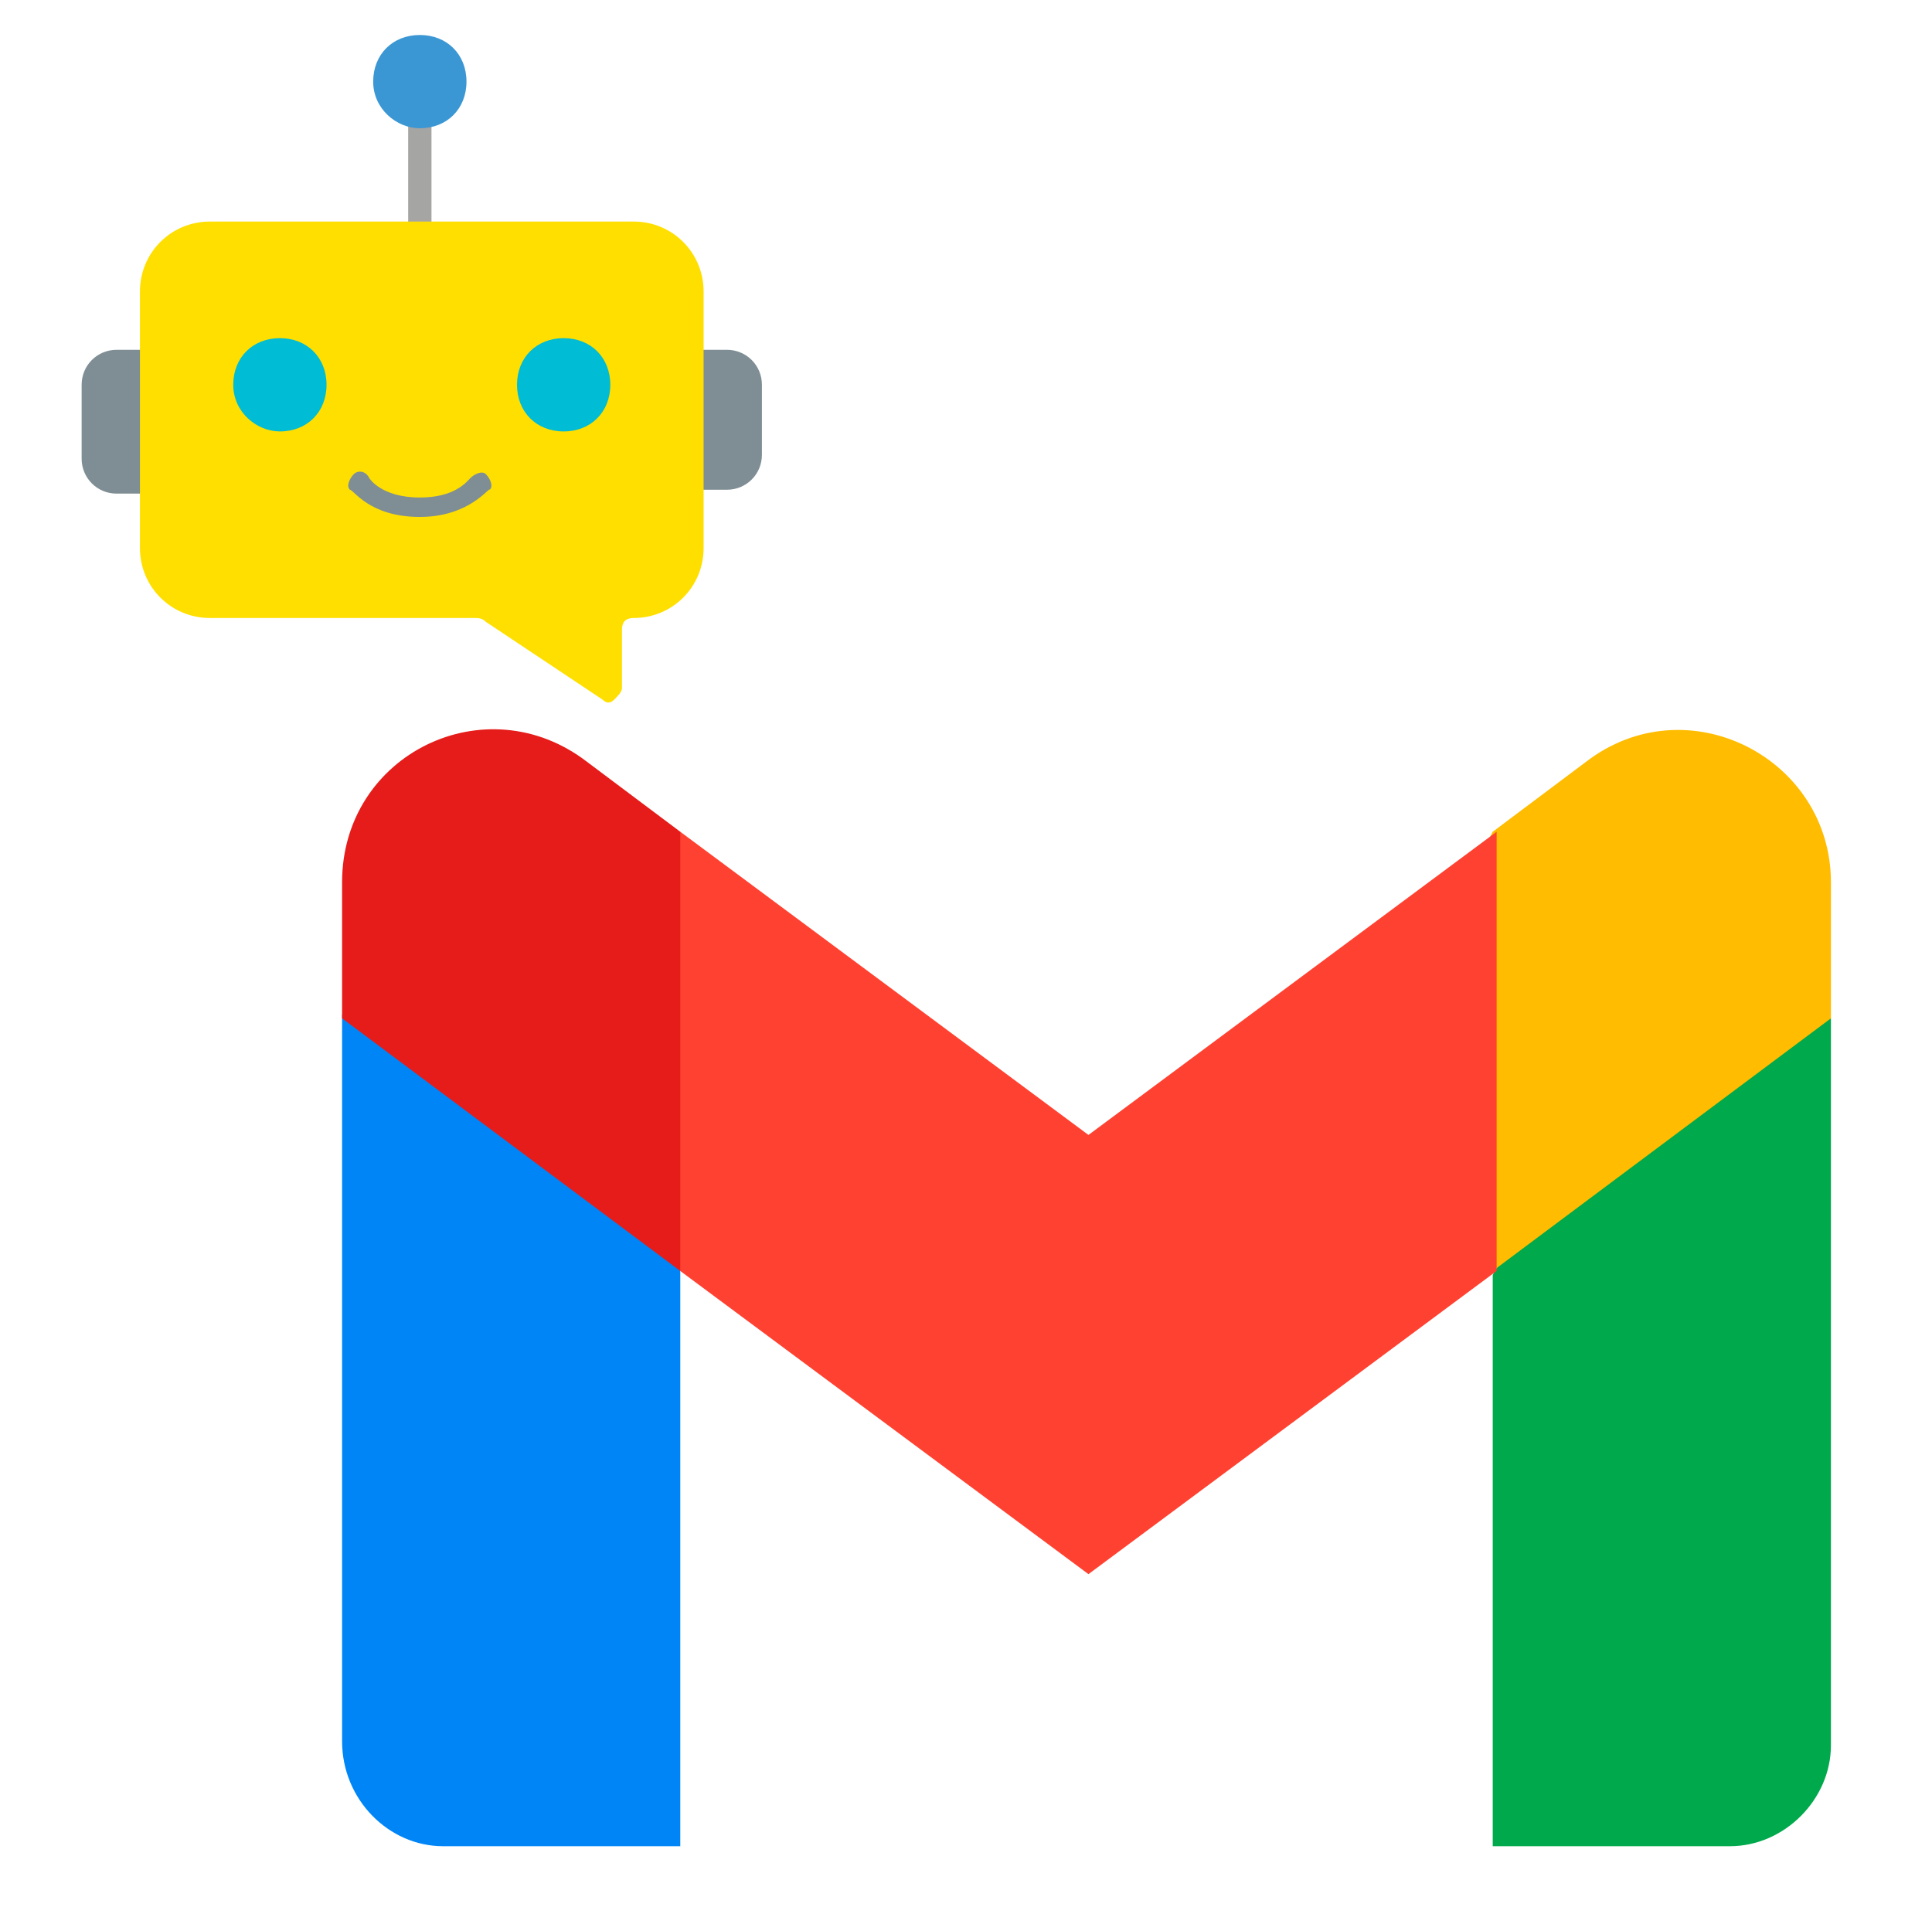 <?xml version="1.0" encoding="utf-8"?>
<!-- Generator: Adobe Illustrator 26.0.2, SVG Export Plug-In . SVG Version: 6.00 Build 0)  -->
<svg version="1.1" id="レイヤー_1" xmlns="http://www.w3.org/2000/svg" xmlns:xlink="http://www.w3.org/1999/xlink" x="0px"
	 y="0px" viewBox="0 0 49.7 49.5" style="enable-background:new 0 0 49.7 49.5;" xml:space="preserve">
<style type="text/css">
	.st0{fill:#A5A5A4;}
	.st1{fill:#7F8E94;}
	.st2{fill:#FFDF00;}
	.st3{fill:#3B97D3;}
	.st4{fill:#00BCD4;}
	.st5{fill:#0085F7;}
	.st6{clip-path:url(#SVGID_00000068635945756799308830000006157607192103742617_);fill:#00A94B;}
	.st7{clip-path:url(#SVGID_00000068635945756799308830000006157607192103742617_);fill:#FFBC00;}
	
		.st8{clip-path:url(#SVGID_00000068635945756799308830000006157607192103742617_);fill-rule:evenodd;clip-rule:evenodd;fill:#FF4131;}
	.st9{clip-path:url(#SVGID_00000068635945756799308830000006157607192103742617_);fill:#E51C19;}
</style>
<g>
	<path class="st0" d="M10.8,6.3c-0.2,0-0.3-0.1-0.3-0.3V3c0-0.2,0.1-0.3,0.3-0.3c0.2,0,0.3,0.1,0.3,0.3v3C11.1,6.2,11,6.3,10.8,6.3
		L10.8,6.3z M10.8,6.3"/>
	<path class="st1" d="M18.7,9c0.5,0,0.9,0.4,0.9,0.9v1.8c0,0.5-0.4,0.9-0.9,0.9h-1.8V9H18.7L18.7,9z M18.7,9"/>
	<path class="st1" d="M4.8,12.7H3c-0.5,0-0.9-0.4-0.9-0.9V9.9C2.1,9.4,2.5,9,3,9h1.8V12.7z M4.8,9"/>
	<path class="st2" d="M5.4,5.7c-1,0-1.8,0.8-1.8,1.8v6.6c0,1,0.8,1.8,1.8,1.8h6.8c0.1,0,0.2,0,0.3,0.1l3,2c0.1,0.1,0.2,0.1,0.3,0
		c0.1-0.1,0.2-0.2,0.2-0.3v-1.5c0-0.2,0.1-0.3,0.3-0.3c1,0,1.8-0.8,1.8-1.8V7.5c0-1-0.8-1.8-1.8-1.8H5.4L5.4,5.7z M5.4,5.7"/>
	<path class="st3" d="M9.6,2.1c0-0.7,0.5-1.2,1.2-1.2c0.7,0,1.2,0.5,1.2,1.2c0,0.7-0.5,1.2-1.2,1.2C10.2,3.3,9.6,2.8,9.6,2.1
		L9.6,2.1z M9.6,2.1"/>
	<path class="st4" d="M13.3,9.9c0-0.7,0.5-1.2,1.2-1.2c0.7,0,1.2,0.5,1.2,1.2c0,0.7-0.5,1.2-1.2,1.2C13.8,11.1,13.3,10.6,13.3,9.9
		L13.3,9.9z M13.3,9.9"/>
	<path class="st4" d="M6,9.9c0-0.7,0.5-1.2,1.2-1.2c0.7,0,1.2,0.5,1.2,1.2c0,0.7-0.5,1.2-1.2,1.2C6.6,11.1,6,10.6,6,9.9L6,9.9z
		 M6,9.9"/>
	<path class="st1" d="M10.8,13.3c-1.3,0-1.7-0.7-1.8-0.7c-0.1-0.1,0-0.3,0.1-0.4c0.1-0.1,0.3-0.1,0.4,0.1c0,0,0.3,0.5,1.3,0.5
		c0.9,0,1.2-0.4,1.3-0.5c0.1-0.1,0.3-0.2,0.4-0.1c0.1,0.1,0.2,0.3,0.1,0.4C12.6,12.5,12.1,13.3,10.8,13.3L10.8,13.3z M10.8,13.3"/>
</g>
<g>
	<path class="st5" d="M11.4,47.5h6.1V32.7l-4-7l-4.7,0.4v18.7C8.8,46.3,10,47.5,11.4,47.5L11.4,47.5z M11.4,47.5"/>
	<g>
		<defs>
			<rect id="SVGID_1_" x="8.8" y="18.6" width="38.4" height="29"/>
		</defs>
		<clipPath id="SVGID_00000089539262890334547560000000833024153521042316_">
			<use xlink:href="#SVGID_1_"  style="overflow:visible;"/>
		</clipPath>
		<path style="clip-path:url(#SVGID_00000089539262890334547560000000833024153521042316_);fill:#00A94B;" d="M38.4,47.5h6.1
			c1.4,0,2.6-1.2,2.6-2.6V26.2l-4.7-0.4l-4,7V47.5z M38.4,47.5"/>
		<path style="clip-path:url(#SVGID_00000089539262890334547560000000833024153521042316_);fill:#FFBC00;" d="M38.4,21.4l-3.6,6.8
			l3.6,4.5l8.7-6.5v-3.5c0-3.2-3.7-5.1-6.3-3.1L38.4,21.4z M38.4,21.4"/>
		
			<path style="clip-path:url(#SVGID_00000089539262890334547560000000833024153521042316_);fill-rule:evenodd;clip-rule:evenodd;fill:#FF4131;" d="
			M17.5,32.7l-3.4-7.2l3.4-4.1L28,29.2l10.5-7.8v11.3L28,40.5L17.5,32.7z M17.5,32.7"/>
		<path style="clip-path:url(#SVGID_00000089539262890334547560000000833024153521042316_);fill:#E51C19;" d="M8.8,22.7v3.5l8.7,6.5
			V21.4l-2.4-1.8C12.5,17.6,8.8,19.4,8.8,22.7L8.8,22.7z M8.8,22.7"/>
	</g>
</g>
</svg>
